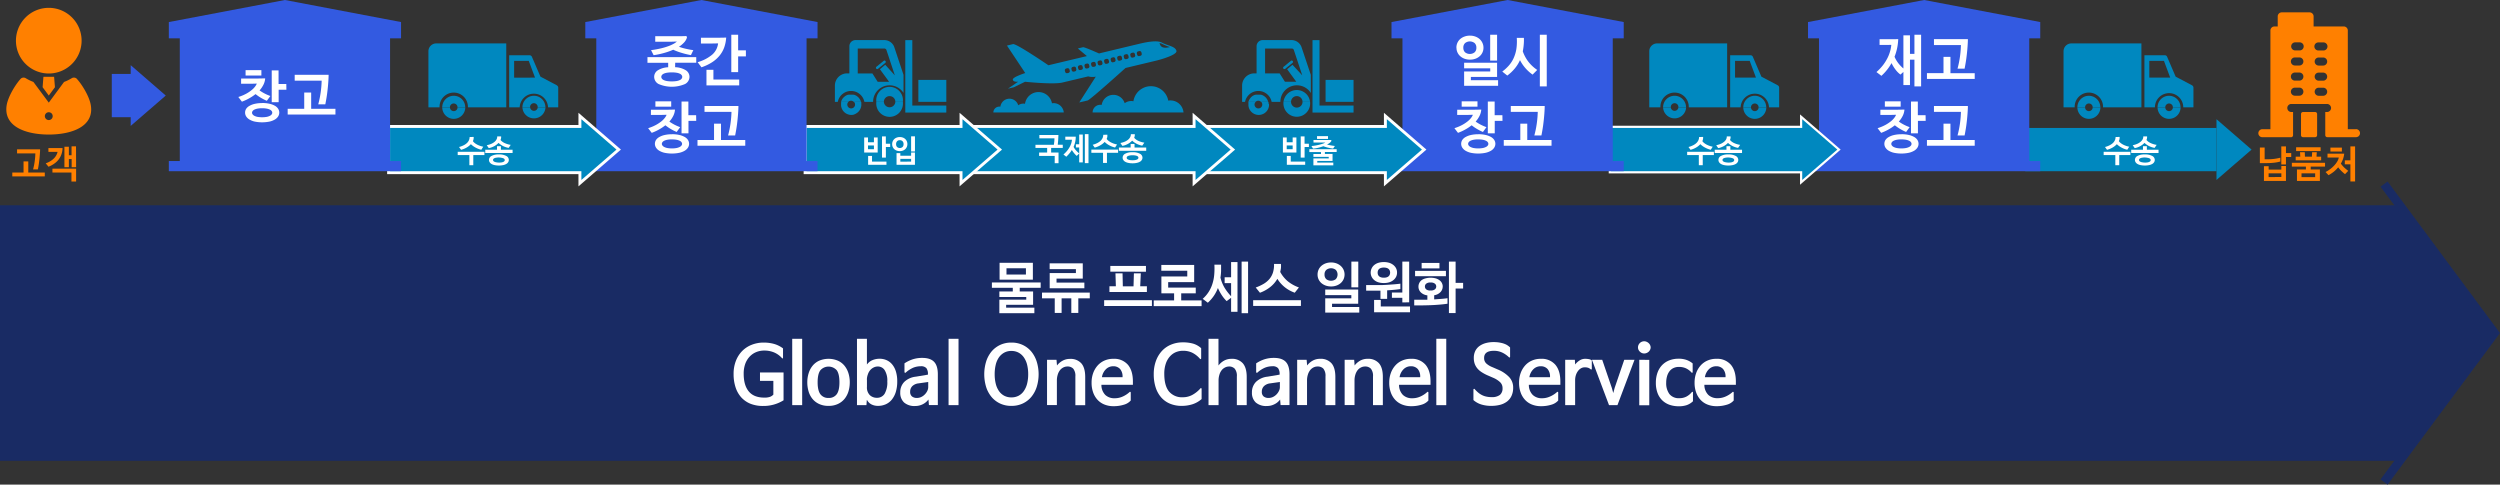 <svg xmlns="http://www.w3.org/2000/svg" width="1122.45" height="217.58" viewBox="0 0 1122.45 217.58"><rect x="0" y="0" width="1122.45" height="217.58" fill="#333333" stroke="none"/><defs><style>.cls-1{fill:#192b64;}.cls-2,.cls-6,.cls-8{fill:none;stroke-miterlimit:10;}.cls-2{stroke:#192b64;stroke-width:3.94px;}.cls-3{fill:#ff8000;}.cls-4,.cls-7{fill:#0088bf;}.cls-5{fill:#335ae1;}.cls-6,.cls-8{stroke:#fff;}.cls-6{stroke-width:1.97px;}.cls-7{fill-rule:evenodd;}.cls-8{stroke-width:2.63px;}.cls-9{fill:#fff;}</style></defs><g id="レイヤー_2" data-name="レイヤー 2"><g id="レイヤー_1-2" data-name="レイヤー 1"><polygon class="cls-1" points="1075.89 206.9 0 206.9 0 92.16 1075.89 92.16 1120 149.53 1075.89 206.9"/><polyline class="cls-2" points="1070.39 216.41 1120 149.53 1070.39 82.65"/><path class="cls-3" d="M21.9,33A14.74,14.74,0,1,0,7.16,18.27,14.73,14.73,0,0,0,21.9,33"/><polygon class="cls-3" points="19.13 39.16 21.9 42.9 24.67 39.16 24.29 34.47 19.5 34.47 19.13 39.16"/><path class="cls-3" d="M40.77,47.2c-.66-3.94-4-9.39-6.39-11.93a1.86,1.86,0,0,0-2.17-.16,20,20,0,0,1-3.45,1.68L21.9,46.08,15,36.79a20.38,20.38,0,0,1-3.45-1.68,1.86,1.86,0,0,0-2.16.16C7,37.81,3.68,43.26,3,47.2,1.41,56.91,11.77,60.41,21.9,60.41s20.49-3.5,18.87-13.21M21.9,53.91a1.76,1.76,0,1,1,1.76-1.76,1.76,1.76,0,0,1-1.76,1.76"/><path class="cls-4" d="M984.18,38.29l-7.36-3.88L973,25.51a1.16,1.16,0,0,0-1.07-.71h-9.13V48.18h4.72a6.36,6.36,0,1,1,12.72,0h4.57V39.32a1.17,1.17,0,0,0-.62-1M965,34.85V27.32h6.57l2.81,7.53Z"/><path class="cls-4" d="M926.49,23V48.19h5a6.37,6.37,0,1,1,12.73,0h17.23V19.49H930A3.51,3.51,0,0,0,926.49,23"/><path class="cls-4" d="M975.58,48.19a1.71,1.71,0,0,1-3.42,0H968.7a5.17,5.17,0,1,0,10.34,0Z"/><path class="cls-4" d="M973.87,43a5.16,5.16,0,0,0-5.17,5.17h3.46a1.71,1.71,0,0,1,3.42,0H979A5.17,5.17,0,0,0,973.87,43"/><path class="cls-4" d="M939.58,48.19a1.71,1.71,0,0,1-3.42,0H932.7a5.17,5.17,0,1,0,10.34,0Z"/><path class="cls-4" d="M937.87,43a5.16,5.16,0,0,0-5.17,5.17h3.46a1.71,1.71,0,0,1,3.42,0H943A5.17,5.17,0,0,0,937.87,43"/><polygon class="cls-4" points="1010.91 67.16 995.16 53.52 995.16 80.8 1010.91 67.16"/><rect class="cls-4" x="909.27" y="57.45" width="85.89" height="19.42"/><polygon class="cls-5" points="916.03 17.21 811.76 17.21 811.76 9.9 863.9 0 916.03 9.9 916.03 17.21"/><rect class="cls-5" x="811.76" y="72.3" width="104.27" height="4.57"/><rect class="cls-5" x="816.69" y="15.1" width="94.41" height="59.48"/><path class="cls-4" d="M798.17,38.29l-7.35-3.88L787,25.51a1.16,1.16,0,0,0-1.07-.71h-9.13V48.18h4.71a6.37,6.37,0,0,1,12.73,0h4.57V39.32a1.16,1.16,0,0,0-.63-1M779,34.85V27.32h6.58l2.81,7.53Z"/><path class="cls-4" d="M740.49,23V48.19h5a6.37,6.37,0,1,1,12.73,0h17.23V19.49H744A3.51,3.51,0,0,0,740.49,23"/><path class="cls-4" d="M789.58,48.19a1.71,1.71,0,0,1-3.42,0H782.7a5.17,5.17,0,1,0,10.34,0Z"/><path class="cls-4" d="M787.87,43a5.16,5.16,0,0,0-5.17,5.17h3.46a1.71,1.71,0,0,1,3.42,0H793A5.17,5.17,0,0,0,787.87,43"/><path class="cls-4" d="M753.57,48.19a1.71,1.71,0,0,1-3.41,0h-3.47a5.18,5.18,0,0,0,10.35,0Z"/><path class="cls-4" d="M751.86,43a5.17,5.17,0,0,0-5.17,5.17h3.47a1.71,1.71,0,1,1,3.41,0H757A5.17,5.17,0,0,0,751.86,43"/><polygon class="cls-6" points="824.91 67.16 809.16 53.52 809.16 57.45 723.27 57.45 723.27 76.86 809.16 76.86 809.16 80.8 824.91 67.16"/><polygon class="cls-4" points="824.91 67.16 809.16 53.52 809.16 57.45 723.27 57.45 723.27 76.86 809.16 76.86 809.16 80.8 824.91 67.16"/><polygon class="cls-5" points="729.02 17.21 624.76 17.21 624.76 9.9 676.89 0 729.02 9.9 729.02 17.21"/><rect class="cls-5" x="624.76" y="72.3" width="104.26" height="4.57"/><rect class="cls-5" x="629.68" y="15.1" width="94.41" height="59.48"/><path class="cls-4" d="M521.78,19.18c-2.37-1.35-7.73-.12-10.55.55S493.44,24,493.44,24s-6.57-2.94-7.18-2.8l-2.33.56L488,25.18,470.71,29.3s-14.42-9.84-15.87-9.5l-2.74.66,8.22,12.34s-5.86,1.82-5.58,3,2.42.87,2.42.87l-4.61,3.14,2.58-.61,5.1-2.49s12.66,1.33,16.76.35l11.6-2.76a7.6,7.6,0,0,0,3.4.12L484.56,46l3.78-.9c1.13-.27,17-14.58,17-14.58L519,27.25c2.73-.65,9.6-2.71,9.2-4.4-.5-2.1-4-2.32-6.4-3.67M480.3,31.74a.82.82,0,0,1-.6,1l-.46.11a.81.81,0,0,1-1-.6l-.12-.5a.81.81,0,0,1,.6-1l.45-.1a.81.81,0,0,1,1,.59Zm2.93-.7a.81.81,0,0,1-.6,1l-.45.11a.81.81,0,0,1-1-.6l-.12-.5a.81.81,0,0,1,.6-1l.45-.11a.81.81,0,0,1,1,.6Zm2.94-.7a.82.82,0,0,1-.6,1l-.46.11a.82.82,0,0,1-1-.6l-.12-.5a.82.82,0,0,1,.6-1l.46-.1a.8.8,0,0,1,1,.6Zm2.94-.7a.81.81,0,0,1-.6,1l-.46.11a.81.81,0,0,1-1-.6l-.12-.5a.8.8,0,0,1,.6-1l.45-.11a.81.81,0,0,1,1,.6Zm2.93-.7a.81.81,0,0,1-.59,1L491,30a.81.81,0,0,1-1-.6l-.12-.5a.81.81,0,0,1,.59-1l.46-.1a.8.8,0,0,1,1,.6Zm2.94-.7a.81.81,0,0,1-.6,1l-.46.11a.81.81,0,0,1-1-.6l-.12-.5a.81.81,0,0,1,.6-1l.46-.11a.8.8,0,0,1,1,.6Zm2.94-.7a.81.81,0,0,1-.6,1l-.46.11a.8.8,0,0,1-1-.6l-.12-.5a.81.81,0,0,1,.6-1l.45-.11a.8.8,0,0,1,1,.6Zm2.93-.7a.8.8,0,0,1-.6,1l-.45.11a.79.79,0,0,1-1-.6l-.12-.5a.81.81,0,0,1,.59-1l.46-.11a.81.81,0,0,1,1,.6Zm2.94-.7a.81.81,0,0,1-.6,1l-.46.11a.81.81,0,0,1-1-.6l-.12-.5a.81.81,0,0,1,.6-1l.46-.11a.8.8,0,0,1,1,.6Zm2.93-.7a.79.79,0,0,1-.59,1l-.46.11a.8.8,0,0,1-1-.59l-.12-.51a.81.81,0,0,1,.6-1l.46-.11a.82.82,0,0,1,1,.6Zm2.94-.7a.79.79,0,0,1-.59,1l-.46.11a.79.79,0,0,1-1-.59l-.12-.51a.81.81,0,0,1,.59-1l.46-.11a.81.81,0,0,1,1,.6Zm2.94-.69a.79.79,0,0,1-.6,1l-.45.11a.79.79,0,0,1-1-.6l-.12-.5a.8.8,0,0,1,.59-1l.46-.11a.81.81,0,0,1,1,.6Zm8-4.72a4.35,4.35,0,0,1,1.36.45,21.21,21.21,0,0,0,3.34,1.35c-3,.72-4.23.13-4.7-1.8"/><path class="cls-7" d="M473.08,46.31a3.94,3.94,0,0,0-.77.07,6.13,6.13,0,0,0-12.1.21,4.53,4.53,0,0,0-.74-.07,3.94,3.94,0,0,0-2.31.75,4.1,4.1,0,0,0-8,.6,2.73,2.73,0,0,0-.5,0A2.66,2.66,0,0,0,446,50.48h31.61a4.57,4.57,0,0,0-4.54-4.17"/><path class="cls-7" d="M525.53,45.09a5.28,5.28,0,0,0-1,.09,7.93,7.93,0,0,0-15.64.28,4.91,4.91,0,0,0-3.93.88,5.31,5.31,0,0,0-10.33.77,3.31,3.31,0,0,0-.64-.06,3.44,3.44,0,0,0-3.43,3.43h40.81a5.87,5.87,0,0,0-5.85-5.39"/><polygon class="cls-8" points="638.42 67.16 622.67 53.52 622.67 57.45 536.78 57.45 536.78 76.86 622.67 76.86 622.67 80.8 638.42 67.16"/><polygon class="cls-4" points="638.42 67.16 622.67 53.52 622.67 57.45 536.78 57.45 536.78 76.86 622.67 76.86 622.67 80.8 638.42 67.16"/><polygon class="cls-8" points="552.53 67.16 536.78 53.52 536.78 57.45 432.14 57.45 432.14 76.86 536.78 76.86 536.78 80.8 552.53 67.16"/><polygon class="cls-4" points="552.53 67.16 536.78 53.52 536.78 57.45 432.14 57.45 432.14 76.86 536.78 76.86 536.78 80.8 552.53 67.16"/><polygon class="cls-8" points="447.88 67.16 432.14 53.52 432.14 57.45 362.13 57.45 362.13 76.86 432.14 76.86 432.14 80.8 447.88 67.16"/><polygon class="cls-4" points="447.88 67.16 432.14 53.52 432.14 57.45 362.13 57.45 362.13 76.86 432.14 76.86 432.14 80.8 447.88 67.16"/><path class="cls-4" d="M250,38.29l-7.35-3.88-3.83-8.9a1.18,1.18,0,0,0-1.08-.71h-9.13V48.18h4.72a6.37,6.37,0,0,1,12.73,0h4.57V39.32a1.16,1.16,0,0,0-.63-1m-19.17-3.44V27.32h6.57l2.81,7.53Z"/><path class="cls-4" d="M192.35,23V48.19h5a6.37,6.37,0,1,1,12.73,0h17.22V19.49H195.87A3.52,3.52,0,0,0,192.35,23"/><path class="cls-4" d="M241.44,48.19a1.71,1.71,0,0,1-3.41,0h-3.47a5.18,5.18,0,0,0,10.35,0Z"/><path class="cls-4" d="M239.73,43a5.17,5.17,0,0,0-5.17,5.17H238a1.71,1.71,0,1,1,3.41,0h3.47A5.17,5.17,0,0,0,239.73,43"/><path class="cls-4" d="M205.44,48.19a1.71,1.71,0,0,1-3.42,0h-3.46a5.17,5.17,0,0,0,10.34,0Z"/><path class="cls-4" d="M203.73,43a5.16,5.16,0,0,0-5.17,5.17H202a1.71,1.71,0,0,1,3.42,0h3.46A5.16,5.16,0,0,0,203.73,43"/><polygon class="cls-5" points="367.06 17.21 262.79 17.21 262.79 9.9 314.92 0 367.06 9.9 367.06 17.21"/><rect class="cls-5" x="262.79" y="72.3" width="104.26" height="4.57"/><rect class="cls-5" x="267.72" y="15.1" width="94.41" height="59.48"/><polygon class="cls-8" points="276.78 67.16 261.03 53.52 261.03 57.45 175.13 57.45 175.13 76.86 261.03 76.86 261.03 80.8 276.78 67.16"/><polygon class="cls-4" points="276.78 67.16 261.03 53.52 261.03 57.45 175.13 57.45 175.13 76.86 261.03 76.86 261.03 80.8 276.78 67.16"/><polygon class="cls-5" points="74.42 42.9 58.68 29.26 58.68 33.19 50.19 33.19 50.19 52.61 58.68 52.61 58.68 56.54 74.42 42.9"/><polygon class="cls-5" points="180.06 17.21 75.8 17.21 75.8 9.9 127.93 0 180.06 9.9 180.06 17.21"/><rect class="cls-5" x="75.8" y="72.3" width="104.26" height="4.57"/><rect class="cls-5" x="80.72" y="15.1" width="94.41" height="59.48"/><path class="cls-3" d="M1057.69,58h-3.57V13.69a1.81,1.81,0,0,0-1.8-1.81h-13.56V7.36A1.81,1.81,0,0,0,1037,5.55h-12.54a1.81,1.81,0,0,0-1.81,1.81v4.52h-1.47a1.81,1.81,0,0,0-1.81,1.81V58h-3.56a1.84,1.84,0,0,0-1.86,1.72,1.81,1.81,0,0,0,1.81,1.89h12.88a.9.9,0,0,0,.9-.9V50.29h-.74a1.83,1.83,0,0,1-1.85-1.72,1.8,1.8,0,0,1,1.8-1.89h16a1.83,1.83,0,0,1,1.85,1.72,1.81,1.81,0,0,1-1.8,1.89h-.8v10.4a.9.9,0,0,0,.91.9h12.88a1.81,1.81,0,0,0,1.81-1.89,1.85,1.85,0,0,0-1.86-1.73m-25.37-15h-2a1.81,1.81,0,0,1,0-3.62h2a1.81,1.81,0,1,1,0,3.62m0-6.78h-2a1.81,1.81,0,0,1,0-3.62h2a1.81,1.81,0,1,1,0,3.62m0-6.78h-2a1.81,1.81,0,0,1,0-3.62h2a1.81,1.81,0,1,1,0,3.62m0-6.78h-2a1.81,1.81,0,0,1,0-3.61h2a1.81,1.81,0,1,1,0,3.61M1043.05,43h-2a1.81,1.81,0,1,1,0-3.62h2a1.81,1.81,0,0,1,0,3.62m0-6.78h-2a1.81,1.81,0,1,1,0-3.62h2a1.81,1.81,0,0,1,0,3.62m0-6.78h-2a1.81,1.81,0,1,1,0-3.62h2a1.81,1.81,0,0,1,0,3.62m0-6.78h-2a1.81,1.81,0,1,1,0-3.61h2a1.81,1.81,0,1,1,0,3.61m-9.94,38.08V51.2a.9.9,0,0,1,.9-.91h5.43a.9.9,0,0,1,.9.91v9.49a.9.9,0,0,1-.9.9H1034a.9.9,0,0,1-.9-.9"/><path class="cls-4" d="M397.57,27.4a.57.57,0,0,0-.81-.09L393.47,30a.58.58,0,0,0,.73.9l3.29-2.68a.57.57,0,0,0,.08-.81"/><path class="cls-4" d="M401.56,21.29A4.75,4.75,0,0,0,397,18H384.1a2.75,2.75,0,0,0-2.75,2.75V32.94h-1a5.5,5.5,0,0,0-5.5,5.5v7.29h1.3a6.09,6.09,0,0,1,11.94,0H392a7.41,7.41,0,0,1,13.66-4V33.61Zm-4.11,7.79-2.39,2,4.14,5.66h-5.13l-2.37-3.75h-6.59V21.78H397a1,1,0,0,1,1,.69l3.77,11.37Z"/><path class="cls-4" d="M399.39,43.15A2.58,2.58,0,0,1,402,45.73h3.37a6,6,0,1,0-11.91,0h3.37a2.59,2.59,0,0,1,2.58-2.58"/><path class="cls-4" d="M402,45.73a2.59,2.59,0,0,1-5.17,0h-3.37a6,6,0,1,0,11.91,0Z"/><path class="cls-4" d="M377.65,48.33a4.49,4.49,0,0,1-.18-.9,4.49,4.49,0,0,0,.18.9"/><path class="cls-4" d="M377.47,46.45l0-.22,0,.22"/><polyline class="cls-4" points="377.61 45.73 377.61 45.74 377.61 45.73"/><path class="cls-4" d="M377.53,46.08c0-.08,0-.16.05-.23s0,.15-.05.23"/><path class="cls-4" d="M386.71,47.43a3.9,3.9,0,0,1-.19.9,4.5,4.5,0,0,0,.19-.9"/><path class="cls-4" d="M386.52,48.33a4.56,4.56,0,0,1-.85,1.58,4.56,4.56,0,0,0,.85-1.58"/><path class="cls-4" d="M378.5,49.91a4.6,4.6,0,0,1-.85-1.57,4.6,4.6,0,0,0,.85,1.57"/><polyline class="cls-4" points="386.57 45.73 386.57 45.73 386.57 45.74 386.57 45.73"/><path class="cls-4" d="M384.3,51a4.89,4.89,0,0,1-1.28.47A4.89,4.89,0,0,0,384.3,51"/><path class="cls-4" d="M381.15,51.51a5,5,0,0,1-1.27-.47,5,5,0,0,0,1.27.47"/><path class="cls-4" d="M377.44,47c0-.12,0-.24,0-.36,0,.12,0,.24,0,.36"/><path class="cls-4" d="M386.67,46.23l0,.22,0-.22"/><path class="cls-4" d="M386.72,46.59c0,.12,0,.24,0,.36,0-.12,0-.24,0-.36"/><path class="cls-4" d="M378.5,49.91a4.69,4.69,0,0,0,.63.63,4.69,4.69,0,0,1-.63-.63"/><path class="cls-4" d="M385,50.54a4.69,4.69,0,0,0,.63-.63,4.69,4.69,0,0,1-.63.63"/><path class="cls-4" d="M386.59,45.85a1.55,1.55,0,0,1,.05.23,1.55,1.55,0,0,0-.05-.23"/><path class="cls-4" d="M382.09,45.22a1.71,1.71,0,0,1,1.23.51h3.25l-.12-.35v0a4.7,4.7,0,0,0-.94-1.54l-.05-.06-.21-.2-.09-.08-.2-.17-.12-.09-.2-.15-.17-.1-.3-.16-.23-.12-.17-.06-.23-.09-.17,0-.25-.06-.16,0-.29,0-.14,0-.44,0h0l-.44,0-.14,0-.29,0-.16,0-.26.06-.16,0-.24.09-.16.06-.24.12a2.69,2.69,0,0,0-.29.16,1,1,0,0,0-.17.1l-.2.15-.12.09-.21.17-.09.08-.2.2-.06.06a4.84,4.84,0,0,0-.93,1.54v0a3.58,3.58,0,0,0-.11.35h3.24a1.75,1.75,0,0,1,1.24-.51"/><path class="cls-4" d="M386.57,45.74s0,.07,0,.1,0-.07,0-.1"/><path class="cls-4" d="M377.58,45.85l0-.11,0,.11"/><path class="cls-4" d="M386.64,46.08a.8.8,0,0,1,0,.15.4.4,0,0,0,0-.15"/><path class="cls-4" d="M377.46,46.59c0-.05,0-.09,0-.14s0,.09,0,.14"/><path class="cls-4" d="M386.7,46.45s0,.09,0,.14,0-.09,0-.14"/><path class="cls-4" d="M377.5,46.23l0-.15,0,.15"/><path class="cls-4" d="M386.72,46.59c0-.05,0-.09,0-.14a1.92,1.92,0,0,0,0-.22l0-.15a1.55,1.55,0,0,0-.05-.23s0-.08,0-.11h-3.25a1.74,1.74,0,1,1-3,1.22,1.75,1.75,0,0,1,.5-1.22h-3.24l0,.11c0,.07,0,.15-.05.23l0,.15,0,.22s0,.09,0,.14,0,.24,0,.36a3.87,3.87,0,0,0,0,.48,4.73,4.73,0,0,0,.18.91,4.6,4.6,0,0,0,.85,1.57,4.69,4.69,0,0,0,.63.63,4.58,4.58,0,0,0,.74.5,5.17,5.17,0,0,0,1.28.47,4.83,4.83,0,0,0,.94.09,4.73,4.73,0,0,0,.93-.09A4.89,4.89,0,0,0,384.3,51a4.18,4.18,0,0,0,.74-.5,4.69,4.69,0,0,0,.63-.63,4.6,4.6,0,0,0,.85-1.57,4.75,4.75,0,0,0,.19-.91,3.85,3.85,0,0,0,0-.48c0-.12,0-.24,0-.36"/><polygon class="cls-4" points="409.61 47.39 409.61 18.02 406.46 18.02 406.46 50.54 407.31 50.54 409.61 50.54 424.87 50.54 424.87 47.39 409.61 47.39"/><rect class="cls-4" x="412.33" y="35.87" width="12.55" height="9.86"/><path class="cls-4" d="M580.41,27.4a.59.59,0,0,0-.82-.09L576.31,30a.57.57,0,0,0-.09.81.59.59,0,0,0,.82.09l3.28-2.68a.57.57,0,0,0,.09-.81"/><path class="cls-4" d="M584.4,21.29A4.76,4.76,0,0,0,579.87,18H566.93a2.75,2.75,0,0,0-2.75,2.75V32.94h-1a5.5,5.5,0,0,0-5.5,5.5v7.29H559a6.09,6.09,0,0,1,11.94,0h3.93a7.41,7.41,0,0,1,13.66-4V33.61Zm-4.11,7.79-2.39,2L582,36.69H576.9l-2.37-3.75H568V21.78h11.92a1,1,0,0,1,1,.69l3.77,11.37Z"/><path class="cls-4" d="M582.23,43.15a2.57,2.57,0,0,1,2.58,2.58h3.38a6,6,0,0,0-11.92,0h3.38a2.58,2.58,0,0,1,2.58-2.58"/><path class="cls-4" d="M584.81,45.73a2.58,2.58,0,1,1-5.16,0h-3.38a6,6,0,1,0,11.92,0Z"/><path class="cls-4" d="M560.49,48.33a4.5,4.5,0,0,1-.19-.9,4.5,4.5,0,0,0,.19.9"/><path class="cls-4" d="M560.31,46.45l0-.22,0,.22"/><polygon class="cls-4" points="560.45 45.73 560.44 45.74 560.45 45.73 560.45 45.73"/><path class="cls-4" d="M560.37,46.08a1.55,1.55,0,0,1,0-.23,1.55,1.55,0,0,0,0,.23"/><path class="cls-4" d="M569.54,47.43a4.49,4.49,0,0,1-.18.9,4.49,4.49,0,0,0,.18-.9"/><path class="cls-4" d="M569.36,48.33a4.56,4.56,0,0,1-.85,1.58,4.56,4.56,0,0,0,.85-1.58"/><path class="cls-4" d="M561.34,49.91a4.8,4.8,0,0,1-.86-1.57,4.8,4.8,0,0,0,.86,1.57"/><polyline class="cls-4" points="569.4 45.73 569.4 45.73 569.4 45.74 569.4 45.73"/><path class="cls-4" d="M567.14,51a5.17,5.17,0,0,1-1.28.47,5.17,5.17,0,0,0,1.28-.47"/><path class="cls-4" d="M564,51.51a4.89,4.89,0,0,1-1.28-.47,4.89,4.89,0,0,0,1.28.47"/><path class="cls-4" d="M560.28,47c0-.12,0-.24,0-.36,0,.12,0,.24,0,.36"/><path class="cls-4" d="M569.51,46.23l0,.22,0-.22"/><path class="cls-4" d="M569.55,46.59c0,.12,0,.24,0,.36,0-.12,0-.24,0-.36"/><path class="cls-4" d="M561.34,49.91a4.17,4.17,0,0,0,.63.63,4.69,4.69,0,0,1-.63-.63"/><path class="cls-4" d="M567.88,50.54a4.69,4.69,0,0,0,.63-.63,4.69,4.69,0,0,1-.63.63"/><path class="cls-4" d="M569.43,45.85c0,.07,0,.15.05.23,0-.08,0-.16-.05-.23"/><path class="cls-4" d="M564.92,45.22a1.71,1.71,0,0,1,1.23.51h3.25a3.58,3.58,0,0,0-.11-.35v0a4.84,4.84,0,0,0-.93-1.54l-.06-.06-.2-.2-.1-.08-.2-.17-.12-.09-.2-.15-.17-.1-.29-.16-.24-.12-.16-.06-.24-.09-.16,0-.26-.06-.16,0-.29,0-.14,0-.44,0h0l-.44,0-.14,0-.29,0-.16,0-.25.06-.17,0-.24.09-.16.06-.23.12-.3.16-.17.1-.2.15-.12.09-.2.17-.1.08c-.07.07-.13.14-.2.2l0,.06a4.7,4.7,0,0,0-.94,1.54v0a3.59,3.59,0,0,0-.12.35h3.25a1.71,1.71,0,0,1,1.23-.51"/><path class="cls-4" d="M569.4,45.74l0,.1,0-.1"/><path class="cls-4" d="M560.42,45.85s0-.08,0-.11,0,.07,0,.11"/><path class="cls-4" d="M569.48,46.08l0,.15,0-.15"/><path class="cls-4" d="M560.29,46.59c0-.05,0-.09,0-.14s0,.09,0,.14"/><path class="cls-4" d="M569.54,46.45s0,.09,0,.14,0-.09,0-.14"/><path class="cls-4" d="M560.34,46.23a.77.77,0,0,0,0-.15c0,.05,0,.1,0,.15"/><path class="cls-4" d="M569.55,46.59c0-.05,0-.09,0-.14l0-.22,0-.15c0-.08,0-.16-.05-.23l0-.11h-3.24a1.74,1.74,0,1,1-3,1.22,1.75,1.75,0,0,1,.5-1.22h-3.24a.35.35,0,0,0,0,.11,1.55,1.55,0,0,0,0,.23l0,.15,0,.22s0,.09,0,.14,0,.24,0,.36,0,.32,0,.48a4.75,4.75,0,0,0,.19.91,4.6,4.6,0,0,0,.85,1.57,4.69,4.69,0,0,0,.63.63,4.58,4.58,0,0,0,.74.5,4.89,4.89,0,0,0,1.28.47,4.73,4.73,0,0,0,.93.09,4.83,4.83,0,0,0,.94-.09,5.17,5.17,0,0,0,1.28-.47,4.58,4.58,0,0,0,.74-.5,4.69,4.69,0,0,0,.63-.63,4.6,4.6,0,0,0,.85-1.57,5.66,5.66,0,0,0,.19-.91c0-.16,0-.32,0-.48s0-.24,0-.36"/><polygon class="cls-4" points="592.44 47.39 592.44 18.02 589.29 18.02 589.29 50.54 590.14 50.54 592.44 50.54 607.71 50.54 607.71 47.39 592.44 47.39"/><rect class="cls-4" x="595.16" y="35.87" width="12.55" height="9.86"/></g><g id="レイヤー_2-2" data-name="レイヤー 2"><path class="cls-9" d="M454.72,130.86v-1.65h-9.38v-2.4h21.9v2.4h-9.4v1.65h6v6h-12.1v1.28h12.67v2.47H448.69v-6.05h12.08v-1.22H448.69v-2.48Zm-5.93-5.3V118h14.95v7.57Zm11.83-5.1h-8.73v2.8h8.73Z"/><path class="cls-9" d="M476.64,133.94v6.55h-3.08v-6.55h-5.72v-2.58h21.45v2.58h-5.15v6.55H481v-6.55Zm-5.35-4.5v-6.83h11.77v-1.77H471.27v-2.6h14.87v6.85H474.36v1.8h12.5v2.55Z"/><path class="cls-9" d="M517.19,134.79v2.6H495.74v-2.6Zm-19.08-3.68v-2.57H501l-.18-5.83H504l.13,5.85h4.8l.17-5.85h3.1l-.27,5.83h3v2.57Zm.4-9.15v-2.57h16V122Z"/><path class="cls-9" d="M521.44,131.71v-7.57h11.62v-2.58H521.41v-2.62h14.75v7.73H524.49v2.47h12.38v2.57h-6.53v3.15h9.15v2.58H518v-2.58h9.15v-3.15Z"/><path class="cls-9" d="M542.29,135.92l-2.3-1.75a14.81,14.81,0,0,0,4.32-6.61,18.46,18.46,0,0,0,.84-4.07,32.22,32.22,0,0,0,.09-4.65h3c0,1,0,2.06,0,3a27.56,27.56,0,0,1-.28,2.81,16.83,16.83,0,0,0,1.9,4.64,22.65,22.65,0,0,0,2.88,3.71v-5.87h-2.9v-2.63h2.9v-6.85h2.87V140h-2.87v-6.3l-2,1.5a16.37,16.37,0,0,1-2.18-2.66,20,20,0,0,1-1.74-3.24,17,17,0,0,1-1.79,3.47A17.73,17.73,0,0,1,542.29,135.92Zm18.07,4.69h-2.9V117.44h2.9Z"/><path class="cls-9" d="M584.09,134.79v2.57H562.64v-2.57Zm-9.3-12.7a14.3,14.3,0,0,0,3.4,4.2,16.93,16.93,0,0,0,5,2.77l-1.87,2.36a14.94,14.94,0,0,1-7.81-6.23,13,13,0,0,1-3.33,3.79,16.39,16.39,0,0,1-4.49,2.46l-1.9-2.35a20.63,20.63,0,0,0,3.56-1.65,10.06,10.06,0,0,0,2.61-2.19,8.55,8.55,0,0,0,1.58-2.91,11.59,11.59,0,0,0,.47-3.83h3.11a12.41,12.41,0,0,1,0,1.84A14.35,14.35,0,0,1,574.79,122.09Z"/><path class="cls-9" d="M591.56,123.26a5.37,5.37,0,0,1,.44-2.15,5,5,0,0,1,1.25-1.72,6.16,6.16,0,0,1,1.93-1.14,7.13,7.13,0,0,1,2.46-.41,7,7,0,0,1,2.41.41,6,6,0,0,1,1.91,1.14,5.27,5.27,0,0,1,1.27,1.72,5.26,5.26,0,0,1,0,4.28,5.2,5.2,0,0,1-1.25,1.69,5.91,5.91,0,0,1-1.91,1.12,6.87,6.87,0,0,1-2.44.41,7,7,0,0,1-2.45-.41,6,6,0,0,1-1.93-1.12,5.2,5.2,0,0,1-1.25-1.69A5,5,0,0,1,591.56,123.26Zm3.13,0a2.74,2.74,0,0,0,.77,2.07,3.52,3.52,0,0,0,4.29,0,3.12,3.12,0,0,0,0-4.15,3.45,3.45,0,0,0-4.27,0A2.68,2.68,0,0,0,594.69,123.26Zm15.6,17.1H595v-6.42h11.72v-1.43H595V130h14.8v6.38H598.06v1.45h12.23Zm-3.55-22.92h3.1V129h-3.1Z"/><path class="cls-9" d="M613.37,128H617l2.78,0c1,0,2-.07,3-.13s2-.13,3.07-.21,2-.18,2.89-.3v2.42c-.89.14-1.85.25-2.86.34s-2,.17-3.08.24v3.82h-3v-3.69l-1.42,0h-5Zm13.87-5.6a4.19,4.19,0,0,1-.42,1.88,4.47,4.47,0,0,1-1.2,1.47,5.62,5.62,0,0,1-1.87,1,8.35,8.35,0,0,1-2.43.33,8.44,8.44,0,0,1-2.45-.33,5.43,5.43,0,0,1-1.87-1,4.34,4.34,0,0,1-1.17-5.22A4.27,4.27,0,0,1,617,119a5.59,5.59,0,0,1,1.87-1,8.43,8.43,0,0,1,2.45-.34,8.34,8.34,0,0,1,2.43.34,5.79,5.79,0,0,1,1.87,1,4.61,4.61,0,0,1,1.2,1.48A4.17,4.17,0,0,1,627.24,122.36Zm5.83,17.81H616.94v-5.56h3v2.95h13.13Zm-8.93-17.81a2.65,2.65,0,0,0-.14-.81,2,2,0,0,0-.45-.74,2.24,2.24,0,0,0-.86-.52,4.13,4.13,0,0,0-1.37-.2,4.09,4.09,0,0,0-1.37.2,2.28,2.28,0,0,0-.85.52,1.94,1.94,0,0,0-.44.74,2.83,2.83,0,0,0,0,1.63,1.94,1.94,0,0,0,.44.74,2.28,2.28,0,0,0,.85.52,4.09,4.09,0,0,0,1.37.2,4.13,4.13,0,0,0,1.37-.2,2.24,2.24,0,0,0,.86-.52,2,2,0,0,0,.45-.74A2.67,2.67,0,0,0,624.14,122.36Zm5.48,13.38v-2.07h-4.68v-2.36h4.68V117.44h3.07v18.3Z"/><path class="cls-9" d="M647.74,128.67a3.59,3.59,0,0,1-1,2.48,4.85,4.85,0,0,1-2.82,1.41v1.86l3.07-.22c1-.07,2-.18,2.91-.31v2.47c-.88.14-1.82.25-2.8.34s-2,.17-3,.23-2,.1-3,.13-2,.05-2.89.05h-3.25v-2.55h4.51c.44,0,.91,0,1.39,0v-1.95a5,5,0,0,1-3-1.4,3.58,3.58,0,0,1-1-2.52,3.62,3.62,0,0,1,.35-1.58,3.7,3.7,0,0,1,1-1.28A5.22,5.22,0,0,1,640,125a8.87,8.87,0,0,1,4.65,0,5.49,5.49,0,0,1,1.71.86,3.52,3.52,0,0,1,1.4,2.86ZM635.34,124v-2.4h13.85V124Zm2.95-3.5v-2.45h8v2.45Zm6.55,8.13a1.6,1.6,0,0,0-.58-1.25,2.8,2.8,0,0,0-1.94-.53,2.83,2.83,0,0,0-2,.53,1.64,1.64,0,0,0-.56,1.25,1.68,1.68,0,0,0,.56,1.27,2.89,2.89,0,0,0,2,.52,2.85,2.85,0,0,0,1.94-.52A1.64,1.64,0,0,0,644.84,128.67Zm12.07.92h-3.37v11h-3V117.44h3V127h3.37Z"/><path class="cls-9" d="M351.09,160.78a10,10,0,0,0-3.62-2.58,11.35,11.35,0,0,0-4.3-.81,9.55,9.55,0,0,0-3.66.7,8.34,8.34,0,0,0-2.91,2,9.44,9.44,0,0,0-2,3.28,13,13,0,0,0-.7,4.46q0,5.15,2.29,7.92t7,2.77a7.31,7.31,0,0,0,2.52-.34,4.16,4.16,0,0,0,1.51-1V171h-6v-3.77h10.58v12.49a16.91,16.91,0,0,1-9.11,2.55,15.11,15.11,0,0,1-5.76-1,11.38,11.38,0,0,1-4.16-2.9,12.54,12.54,0,0,1-2.53-4.52,18.72,18.72,0,0,1-.87-5.88,15.9,15.9,0,0,1,1-5.87,13.11,13.11,0,0,1,2.82-4.47,12.33,12.33,0,0,1,4.29-2.82,14.41,14.41,0,0,1,5.4-1,17.35,17.35,0,0,1,4.68.61,12.22,12.22,0,0,1,4,2v4.18a.35.35,0,0,1-.18.32A.22.22,0,0,1,351.09,160.78Z"/><path class="cls-9" d="M360.16,152.1v29.81h-4.47V152.1Z"/><path class="cls-9" d="M372,182.23a9.68,9.68,0,0,1-4.25-.86,8.47,8.47,0,0,1-3-2.32,9.62,9.62,0,0,1-1.73-3.37,14.32,14.32,0,0,1-.56-4,13.63,13.63,0,0,1,.62-4.16,9.71,9.71,0,0,1,1.8-3.36,8.14,8.14,0,0,1,3-2.25,10.88,10.88,0,0,1,8.24,0,8.14,8.14,0,0,1,3,2.25,10.05,10.05,0,0,1,1.8,3.36,13.63,13.63,0,0,1,.61,4.16,14,14,0,0,1-.57,4,10,10,0,0,1-1.75,3.37,8.49,8.49,0,0,1-3,2.32A9.56,9.56,0,0,1,372,182.23Zm0-3.56a4.27,4.27,0,0,0,3.67-1.67c.82-1.12,1.22-2.9,1.22-5.35s-.4-4.3-1.2-5.4a4.91,4.91,0,0,0-7.36,0q-1.23,1.65-1.23,5.4c0,2.45.42,4.23,1.24,5.35A4.29,4.29,0,0,0,372,178.67Z"/><path class="cls-9" d="M395,161.07a7.57,7.57,0,0,1,3,.61,6.88,6.88,0,0,1,2.5,1.85,9.12,9.12,0,0,1,1.71,3.17,14.55,14.55,0,0,1,.63,4.52,15.78,15.78,0,0,1-.66,4.82,10.3,10.3,0,0,1-1.82,3.44,7.39,7.39,0,0,1-2.75,2.07,8.62,8.62,0,0,1-3.44.68,6.37,6.37,0,0,1-2.9-.66,4.67,4.67,0,0,1-2-2h-.08l-.18,2.34h-4.24V152.1h4.46v11.56h0a6,6,0,0,1,2.57-2A8.37,8.37,0,0,1,395,161.07Zm-5.76,9.39v3.24a4.85,4.85,0,0,0,1.28,3.69,4.47,4.47,0,0,0,3.22,1.21,3.9,3.9,0,0,0,3.44-1.82,10.15,10.15,0,0,0,1.2-5.53,8.78,8.78,0,0,0-1.15-5,3.57,3.57,0,0,0-3.09-1.7,4.19,4.19,0,0,0-1.91.45,5,5,0,0,0-1.57,1.23,5.64,5.64,0,0,0-1,1.85A7.09,7.09,0,0,0,389.21,170.46Z"/><path class="cls-9" d="M406.6,167.33a.3.3,0,0,1-.34,0,.32.32,0,0,1-.17-.3v-3.89a15.37,15.37,0,0,1,3.66-1.8,13.6,13.6,0,0,1,4.34-.65c2.42,0,4.19.6,5.31,1.78s1.67,3.06,1.67,5.6v13.79h-4l-.22-2.49h0a7,7,0,0,1-2.52,2.11,7.43,7.43,0,0,1-3.42.81,7.11,7.11,0,0,1-5-1.58,5.84,5.84,0,0,1-1.71-4.5,6.54,6.54,0,0,1,1.8-4.74,8.79,8.79,0,0,1,5.19-2.35l5.43-.91v-.17a4.31,4.31,0,0,0-.7-2.76,3.23,3.23,0,0,0-2.57-.84,9,9,0,0,0-3.28.63A12.63,12.63,0,0,0,406.6,167.33Zm10.15,6.44v-2.26l-4.32.61a4.81,4.81,0,0,0-2.79,1.22,3.43,3.43,0,0,0-1,2.56,2.6,2.6,0,0,0,.81,2.09,3.41,3.41,0,0,0,2.25.68,4.5,4.5,0,0,0,1.87-.41,5.43,5.43,0,0,0,1.6-1.12,6,6,0,0,0,1.14-1.57A3.91,3.91,0,0,0,416.75,173.77Z"/><path class="cls-9" d="M430.36,152.1v29.81h-4.47V152.1Z"/><path class="cls-9" d="M454.08,182.23a11.56,11.56,0,0,1-5.15-1.1,11.17,11.17,0,0,1-3.83-3,13.26,13.26,0,0,1-2.38-4.5,19.69,19.69,0,0,1,0-11.18,13.41,13.41,0,0,1,2.38-4.53,11.31,11.31,0,0,1,3.83-3,11.56,11.56,0,0,1,5.15-1.11,11.71,11.71,0,0,1,5.19,1.11,11.31,11.31,0,0,1,3.83,3,13.61,13.61,0,0,1,2.39,4.53,19.24,19.24,0,0,1,0,11.18,13.46,13.46,0,0,1-2.39,4.5,11.17,11.17,0,0,1-3.83,3A11.71,11.71,0,0,1,454.08,182.23Zm0-3.81a6.76,6.76,0,0,0,3.28-.76,6.66,6.66,0,0,0,2.35-2.14,10.17,10.17,0,0,0,1.45-3.3,17.21,17.21,0,0,0,.48-4.21,17.55,17.55,0,0,0-.48-4.23,10,10,0,0,0-1.45-3.29,6.86,6.86,0,0,0-2.35-2.14,6.66,6.66,0,0,0-3.28-.78,6.58,6.58,0,0,0-3.24.78,7,7,0,0,0-2.36,2.14,9.78,9.78,0,0,0-1.42,3.29,18.08,18.08,0,0,0-.47,4.23,17.73,17.73,0,0,0,.47,4.21,9.93,9.93,0,0,0,1.42,3.3,6.78,6.78,0,0,0,2.36,2.14A6.68,6.68,0,0,0,454.08,178.42Z"/><path class="cls-9" d="M474.57,164.09h0A8,8,0,0,1,477,162a6.68,6.68,0,0,1,3.37-.86,6.42,6.42,0,0,1,5.13,2q1.74,2,1.74,6.15v12.64h-4.42V169.06a5.12,5.12,0,0,0-.94-3.51,3.44,3.44,0,0,0-2.63-1,4,4,0,0,0-1.83.43,4.6,4.6,0,0,0-1.52,1.24,6.17,6.17,0,0,0-1,2,8.65,8.65,0,0,0-.38,2.65v11H470.1V161.53h4.25Z"/><path class="cls-9" d="M507.18,176a.25.25,0,0,1,.32-.05.31.31,0,0,1,.18.3v3.57a6.36,6.36,0,0,1-3.13,1.9,15.24,15.24,0,0,1-4.61.65,10.66,10.66,0,0,1-4-.72,8.49,8.49,0,0,1-3.12-2.09,9.57,9.57,0,0,1-2-3.31,12.7,12.7,0,0,1-.72-4.43,12.45,12.45,0,0,1,.72-4.33,10.36,10.36,0,0,1,2-3.39,9,9,0,0,1,3.06-2.21,9.61,9.61,0,0,1,3.95-.79,8.1,8.1,0,0,1,6.57,2.66q2.25,2.67,2.25,7.56v1.44H494.51v.11a6.38,6.38,0,0,0,1.76,4.46,5.87,5.87,0,0,0,4.18,1.48,8.7,8.7,0,0,0,3.65-.78A11.36,11.36,0,0,0,507.18,176Zm-12.42-6.66H504v-.11a5.11,5.11,0,0,0-1.11-3.56,4,4,0,0,0-3.1-1.23,4.55,4.55,0,0,0-3.22,1.3,6.3,6.3,0,0,0-1.82,3.56Z"/><path class="cls-9" d="M539,174.35a.22.22,0,0,1,.32-.07.35.35,0,0,1,.18.32v4.57a11.63,11.63,0,0,1-4.12,2.34,15.78,15.78,0,0,1-4.84.72,13.28,13.28,0,0,1-5.27-1,10.72,10.72,0,0,1-3.95-2.84,12.54,12.54,0,0,1-2.46-4.48,19,19,0,0,1-.85-5.91,17,17,0,0,1,1-6,13.22,13.22,0,0,1,2.72-4.48,11.55,11.55,0,0,1,4.1-2.81,13.45,13.45,0,0,1,5.15-1,16.92,16.92,0,0,1,4.65.56,9.31,9.31,0,0,1,3.67,2.06v4.54a.37.37,0,0,1-.18.33.24.24,0,0,1-.33-.08,11.25,11.25,0,0,0-3.56-2.79,9.49,9.49,0,0,0-4-.84,8.53,8.53,0,0,0-3.38.66,7.41,7.41,0,0,0-2.68,2,9.16,9.16,0,0,0-1.78,3.22,13.83,13.83,0,0,0-.65,4.48q0,5.32,2.12,7.92a7.58,7.58,0,0,0,6.23,2.59,8.84,8.84,0,0,0,4.25-1.06A13.48,13.48,0,0,0,539,174.35Z"/><path class="cls-9" d="M542.6,181.91V152.1h4.47v12h0a8.12,8.12,0,0,1,2.43-2.13,6.68,6.68,0,0,1,3.37-.86,6.39,6.39,0,0,1,5.13,2c1.16,1.34,1.75,3.39,1.75,6.15v12.64h-4.43V169.06a5.07,5.07,0,0,0-.94-3.51,3.44,3.44,0,0,0-2.63-1A4,4,0,0,0,550,165a4.47,4.47,0,0,0-1.51,1.24,6,6,0,0,0-1,2,8.65,8.65,0,0,0-.38,2.65v11Z"/><path class="cls-9" d="M564.49,167.33a.29.29,0,0,1-.34,0,.31.31,0,0,1-.16-.3v-3.89a15.3,15.3,0,0,1,3.65-1.8,13.65,13.65,0,0,1,4.34-.65c2.42,0,4.19.6,5.31,1.78s1.67,3.06,1.67,5.6v13.79h-4l-.21-2.49h0a6.82,6.82,0,0,1-2.52,2.11,7.37,7.37,0,0,1-3.42.81,7.1,7.1,0,0,1-5-1.58,5.84,5.84,0,0,1-1.71-4.5,6.54,6.54,0,0,1,1.8-4.74,8.76,8.76,0,0,1,5.18-2.35l5.44-.91v-.17a4.31,4.31,0,0,0-.71-2.76,3.21,3.21,0,0,0-2.57-.84,9,9,0,0,0-3.28.63A12.63,12.63,0,0,0,564.49,167.33Zm10.15,6.44v-2.26l-4.32.61a4.81,4.81,0,0,0-2.79,1.22,3.43,3.43,0,0,0-1,2.56,2.6,2.6,0,0,0,.81,2.09,3.41,3.41,0,0,0,2.25.68,4.55,4.55,0,0,0,1.88-.41,5.57,5.57,0,0,0,1.6-1.12,6,6,0,0,0,1.13-1.57A3.91,3.91,0,0,0,574.64,173.77Z"/><path class="cls-9" d="M586.88,164.09h0a7.88,7.88,0,0,1,2.43-2.13,6.68,6.68,0,0,1,3.37-.86,6.42,6.42,0,0,1,5.13,2q1.74,2,1.74,6.15v12.64h-4.43V169.06a5.13,5.13,0,0,0-.93-3.51,3.45,3.45,0,0,0-2.63-1,4,4,0,0,0-1.84.43,4.56,4.56,0,0,0-1.51,1.24,6.17,6.17,0,0,0-1,2,8.35,8.35,0,0,0-.38,2.65v11h-4.43V161.53h4.25Z"/><path class="cls-9" d="M608.2,164.09h0a8.12,8.12,0,0,1,2.43-2.13,6.68,6.68,0,0,1,3.37-.86,6.42,6.42,0,0,1,5.13,2q1.74,2,1.74,6.15v12.64h-4.42V169.06a5.12,5.12,0,0,0-.94-3.51,3.44,3.44,0,0,0-2.63-1,4,4,0,0,0-1.83.43,4.6,4.6,0,0,0-1.52,1.24,6.17,6.17,0,0,0-1,2,8.65,8.65,0,0,0-.38,2.65v11h-4.43V161.53H608Z"/><path class="cls-9" d="M640.81,176a.26.26,0,0,1,.33-.05.31.31,0,0,1,.18.3v3.57a6.39,6.39,0,0,1-3.14,1.9,15.18,15.18,0,0,1-4.6.65,10.71,10.71,0,0,1-4-.72,8.58,8.58,0,0,1-3.12-2.09,9.57,9.57,0,0,1-2-3.31,12.7,12.7,0,0,1-.72-4.43,12.45,12.45,0,0,1,.72-4.33,10.21,10.21,0,0,1,2-3.39,8.77,8.77,0,0,1,3.06-2.21,9.53,9.53,0,0,1,3.94-.79,8.1,8.1,0,0,1,6.57,2.66q2.25,2.67,2.25,7.56v1.44H628.14v.11a6.38,6.38,0,0,0,1.76,4.46,5.87,5.87,0,0,0,4.18,1.48,8.67,8.67,0,0,0,3.65-.78A11.36,11.36,0,0,0,640.81,176Zm-12.42-6.66h9.25v-.11a5.11,5.11,0,0,0-1.11-3.56,4,4,0,0,0-3.1-1.23,4.55,4.55,0,0,0-3.22,1.3,6.36,6.36,0,0,0-1.82,3.56Z"/><path class="cls-9" d="M649.34,152.1v29.81h-4.46V152.1Z"/><path class="cls-9" d="M677.5,160.42a11.1,11.1,0,0,0-3.08-2.14,8.58,8.58,0,0,0-3.66-.78q-4.43,0-4.42,3.21a3.23,3.23,0,0,0,1,2.5,9,9,0,0,0,2.71,1.63l2.49,1.08a14.75,14.75,0,0,1,5.05,3.39,6.78,6.78,0,0,1,1.79,4.75,8.57,8.57,0,0,1-.72,3.64,6.72,6.72,0,0,1-2,2.55,8.93,8.93,0,0,1-3.13,1.5,15.69,15.69,0,0,1-4,.48,14.93,14.93,0,0,1-4.39-.61,9.55,9.55,0,0,1-3.6-2v-4.69a.31.31,0,0,1,.18-.3.26.26,0,0,1,.32,0,14.17,14.17,0,0,0,1.55,1.55,8.55,8.55,0,0,0,1.69,1.15,7.76,7.76,0,0,0,2,.72,9.94,9.94,0,0,0,2.32.25,5.94,5.94,0,0,0,3.84-1,3.78,3.78,0,0,0,1.17-3.05,3.56,3.56,0,0,0-1.08-2.64,10.48,10.48,0,0,0-3.13-2l-2.49-1.08a17.82,17.82,0,0,1-2.46-1.3,9,9,0,0,1-2-1.64,7.21,7.21,0,0,1-1.28-2.1,7.64,7.64,0,0,1-.46-2.78,7,7,0,0,1,.64-3.09,6.1,6.1,0,0,1,1.84-2.22,8.8,8.8,0,0,1,2.84-1.35,13.49,13.49,0,0,1,3.64-.46,17.12,17.12,0,0,1,1.84.1,16.9,16.9,0,0,1,1.94.36,10,10,0,0,1,1.89.71A7.92,7.92,0,0,1,678,156v4.18a.31.31,0,0,1-.18.3A.26.26,0,0,1,677.5,160.42Z"/><path class="cls-9" d="M699.09,176a.26.26,0,0,1,.33-.05.31.31,0,0,1,.18.3v3.57a6.4,6.4,0,0,1-3.13,1.9,15.24,15.24,0,0,1-4.61.65,10.71,10.71,0,0,1-4-.72,8.46,8.46,0,0,1-3.11-2.09,9.44,9.44,0,0,1-2-3.31,12.7,12.7,0,0,1-.72-4.43,12.45,12.45,0,0,1,.72-4.33,10.38,10.38,0,0,1,2-3.39,8.77,8.77,0,0,1,3.06-2.21,9.56,9.56,0,0,1,3.94-.79,8.1,8.1,0,0,1,6.57,2.66q2.25,2.67,2.25,7.56v1.44H686.42v.11a6.34,6.34,0,0,0,1.77,4.46,5.83,5.83,0,0,0,4.17,1.48A8.71,8.71,0,0,0,696,178,11.3,11.3,0,0,0,699.09,176Zm-12.42-6.66h9.26v-.11a5.12,5.12,0,0,0-1.12-3.56,4,4,0,0,0-3.1-1.23,4.56,4.56,0,0,0-3.22,1.3,6.36,6.36,0,0,0-1.82,3.56Z"/><path class="cls-9" d="M714.21,165.82a3.7,3.7,0,0,0-1.18-.7,4.88,4.88,0,0,0-1.59-.2,3.26,3.26,0,0,0-1.51.39,4.41,4.41,0,0,0-1.35,1.15,6.28,6.28,0,0,0-1,1.86,7.68,7.68,0,0,0-.38,2.5v11.09h-4.46V161.53h4.35l.11,2.13a7.61,7.61,0,0,1,1.91-1.77,4.57,4.57,0,0,1,2.56-.79,9.13,9.13,0,0,1,1.61.13,3.46,3.46,0,0,1,1.41.56v3.81a.28.28,0,0,1-.18.29A.3.3,0,0,1,714.21,165.82Z"/><path class="cls-9" d="M724.33,176.47l.61-2.3,4.32-12.64h4.61l-7.67,20.38h-3.78l-7.67-20.38h4.61l4.32,12.64Z"/><path class="cls-9" d="M735.42,156a2.77,2.77,0,0,1,2.81-2.77,2.55,2.55,0,0,1,1.09.24,3.08,3.08,0,0,1,.92.61,2.63,2.63,0,0,1,.63.88,2.4,2.4,0,0,1,.24,1,2.44,2.44,0,0,1-.24,1.05,2.74,2.74,0,0,1-.63.88,2.85,2.85,0,0,1-.92.59,2.69,2.69,0,0,1-1.09.22,2.73,2.73,0,0,1-1.12-.23,3.1,3.1,0,0,1-.88-.62,3,3,0,0,1-.6-.86A2.56,2.56,0,0,1,735.42,156Zm5.07,5.58v20.38H736V161.53Z"/><path class="cls-9" d="M759.47,167.26a8,8,0,0,0-2.51-1.89,7.38,7.38,0,0,0-3.15-.63,5.57,5.57,0,0,0-2.52.54,5,5,0,0,0-1.78,1.49,6.88,6.88,0,0,0-1.06,2.25,10.44,10.44,0,0,0-.36,2.81,8.13,8.13,0,0,0,1.44,5.08,5.3,5.3,0,0,0,4.46,1.87,6.76,6.76,0,0,0,3.12-.69,8,8,0,0,0,2.5-2.05.26.26,0,0,1,.32-.11.29.29,0,0,1,.18.29v3.93a7.62,7.62,0,0,1-2.86,1.76,11,11,0,0,1-3.47.5,12.72,12.72,0,0,1-4.18-.66,9,9,0,0,1-3.27-2,8.92,8.92,0,0,1-2.13-3.3,12.94,12.94,0,0,1-.75-4.6,13.18,13.18,0,0,1,.72-4.49,9.61,9.61,0,0,1,2.05-3.4,9.12,9.12,0,0,1,3.24-2.16,11.53,11.53,0,0,1,4.25-.75,10.57,10.57,0,0,1,3.36.5,9.2,9.2,0,0,1,2.9,1.62v3.89a.29.29,0,0,1-.18.29A.27.27,0,0,1,759.47,167.26Z"/><path class="cls-9" d="M777.9,176a.25.25,0,0,1,.32-.05.31.31,0,0,1,.18.3v3.57a6.4,6.4,0,0,1-3.13,1.9,15.24,15.24,0,0,1-4.61.65,10.75,10.75,0,0,1-4-.72,8.46,8.46,0,0,1-3.11-2.09,9.59,9.59,0,0,1-2-3.31,12.7,12.7,0,0,1-.72-4.43,12.45,12.45,0,0,1,.72-4.33,10.38,10.38,0,0,1,2-3.39,8.77,8.77,0,0,1,3.06-2.21,9.56,9.56,0,0,1,3.94-.79,8.1,8.1,0,0,1,6.57,2.66q2.25,2.67,2.25,7.56v1.44H765.23v.11A6.34,6.34,0,0,0,767,177.3a5.87,5.87,0,0,0,4.18,1.48,8.7,8.7,0,0,0,3.65-.78A11.36,11.36,0,0,0,777.9,176Zm-12.42-6.66h9.25v-.11a5.07,5.07,0,0,0-1.12-3.56,4,4,0,0,0-3.09-1.23,4.53,4.53,0,0,0-3.22,1.3,6.3,6.3,0,0,0-1.82,3.56Z"/><path class="cls-3" d="M20.11,79.2H5.52V77.45h5.05v-5H12.7v5h7.41ZM17,76.07H14.85a29.28,29.28,0,0,0,.74-3.73,29.71,29.71,0,0,0,.28-3.48H7.66v-1.8H18c0,.74-.05,1.5-.11,2.28s-.12,1.56-.21,2.34-.18,1.55-.3,2.29S17.15,75.41,17,76.07Z"/><path class="cls-3" d="M25.84,68.18c-.34,0-.76,0-1.25,0H21.74v-1.7h4.11c.65,0,1.39,0,2.23,0a8.81,8.81,0,0,1-.48,2.75,8.3,8.3,0,0,1-1.25,2.35,8.81,8.81,0,0,1-2,1.9,11.32,11.32,0,0,1-2.58,1.38l-1.24-1.53a9.86,9.86,0,0,0,2.12-1,8.19,8.19,0,0,0,1.59-1.24,5.84,5.84,0,0,0,1.05-1.43A4.68,4.68,0,0,0,25.84,68.18Zm6.24,13.33V77.46H23.54V75.73H34.17v5.78Zm2.09-6.44h-2V71.41H30.92v3.66h-2V65.89h2v3.82h1.21v-4h2Z"/><path class="cls-3" d="M1017.88,73.23h-3.24v-7h2.14V71.5h1.58a20.75,20.75,0,0,0,2.81-.18,23,23,0,0,0,2.65-.52v1.72a17,17,0,0,1-2.78.53A27.5,27.5,0,0,1,1017.88,73.23Zm8.47,8h-9.88V74.61h2.11v1.53h5.7V74.52h2.07Zm-2.07-1.75V77.82h-5.72v1.67Zm4.43-9h-2.36v3.37h-2.09V65.72h2.09v3h2.36Z"/><path class="cls-3" d="M1035.31,76.1V74.8H1029V73.1h14.89v1.7h-6.43v1.3h4.12v5.14h-10.29V76.1ZM1030.72,72V70.34l2.06,0-.11-2h2.13l.07,2H1038l.1-2h2.09l-.12,2h2.08V72Zm.19-4.18v-1.7h11v1.7Zm8.55,10h-6.12v1.7h6.12Z"/><path class="cls-3" d="M1051,73.44a12.28,12.28,0,0,0,1.51,1.78,18.22,18.22,0,0,0,1.8,1.48l-1.44,1.5a19.25,19.25,0,0,1-1.68-1.48,13.48,13.48,0,0,1-1.4-1.6,13.22,13.22,0,0,1-2,2,16.76,16.76,0,0,1-2.33,1.54l-1.33-1.43a13.76,13.76,0,0,0,2.19-1.39,14.51,14.51,0,0,0,1.81-1.65,10.52,10.52,0,0,0,1.29-1.76,5.23,5.23,0,0,0,.64-1.69l-1.61,0H1045V69h5.07l2.43,0a11.07,11.07,0,0,1-.52,2.37A11.65,11.65,0,0,1,1051,73.44Zm-4.69-5.39V66.26h5.15v1.79Zm6.46,5.73V72h2.51V65.72h2.11V81.48h-2.11v-7.7Z"/><path class="cls-9" d="M108.26,35.25h7.59l3.21-.06A7.41,7.41,0,0,1,118.3,38a11.81,11.81,0,0,1-1.76,2.6,19.77,19.77,0,0,0,4.85,2.5l-1.58,2.15a20.86,20.86,0,0,1-5.07-3,21.47,21.47,0,0,1-2.88,1.91,22.31,22.31,0,0,1-3.25,1.49L107,43.55a19.17,19.17,0,0,0,3.44-1.42,16,16,0,0,0,2.47-1.63,8.83,8.83,0,0,0,1.59-1.6,5.83,5.83,0,0,0,.8-1.37l-2,.06h-5.06Zm9.43,11a14.34,14.34,0,0,1,3.33.34,8.62,8.62,0,0,1,2.42.91,4.19,4.19,0,0,1,1.46,1.36,3.22,3.22,0,0,1,.49,1.69,3.25,3.25,0,0,1-.49,1.7,4.37,4.37,0,0,1-1.46,1.4,8.31,8.31,0,0,1-2.42.94,17,17,0,0,1-6.66,0,8.22,8.22,0,0,1-2.39-.94,4.43,4.43,0,0,1-1.45-1.4,3.24,3.24,0,0,1-.48-1.7,3.21,3.21,0,0,1,.48-1.69A4.24,4.24,0,0,1,112,47.53a8.52,8.52,0,0,1,2.39-.91A14.28,14.28,0,0,1,117.69,46.28ZM110.26,31.5h7.1v2.4h-7.1Zm7.43,17.1a10.6,10.6,0,0,0-2.12.18,5.46,5.46,0,0,0-1.4.46,2.12,2.12,0,0,0-.77.65,1.19,1.19,0,0,0,0,1.43,2.24,2.24,0,0,0,.77.66,5.4,5.4,0,0,0,1.4.49,12.52,12.52,0,0,0,4.23,0,5.48,5.48,0,0,0,1.41-.49,2.15,2.15,0,0,0,.79-.66,1.19,1.19,0,0,0,0-1.43,2,2,0,0,0-.79-.65,5.55,5.55,0,0,0-1.41-.46A10.57,10.57,0,0,0,117.69,48.6Zm10.9-8.3h-3.48v5.58H122V31.6h3.07v6.1h3.48Z"/><path class="cls-9" d="M150.61,51.43H129.16V48.85h7.43V41.53h3.12v7.32h10.9Zm-4.55-4.6h-3.17A44.36,44.36,0,0,0,144,41.34a46.18,46.18,0,0,0,.42-5.11H132.31V33.58h15.23c0,1.08-.07,2.2-.15,3.35s-.19,2.3-.32,3.45-.27,2.27-.45,3.36S146.26,45.86,146.06,46.83Z"/><path class="cls-9" d="M205.5,69.61V68.17h12v1.44h-5v4.55h-1.76V69.61Zm7.17-8.14a4.35,4.35,0,0,1-.06,1,4.53,4.53,0,0,1-.28.91,4.21,4.21,0,0,0,.86.88,7.74,7.74,0,0,0,1.11.7,11.44,11.44,0,0,0,1.28.54,11.09,11.09,0,0,0,1.4.37l-.88,1.37a10.18,10.18,0,0,1-2.62-1,9.05,9.05,0,0,1-2.06-1.51,8,8,0,0,1-1.95,1.54,10.29,10.29,0,0,1-2.46,1L206.1,66a9.55,9.55,0,0,0,2-.74,6.34,6.34,0,0,0,1.5-1,4,4,0,0,0,.93-1.26,3.16,3.16,0,0,0,.31-1.47Z"/><path class="cls-9" d="M224.9,65.63v1.61h5.24V68.7H217.87V67.24h5.28V65.63Zm-.17-2.78a5.35,5.35,0,0,0,1.94,1.42,9.53,9.53,0,0,0,2.63.77l-.93,1.36a9.14,9.14,0,0,1-2.54-.84,8.6,8.6,0,0,1-2-1.41,7.43,7.43,0,0,1-.93.83,7.61,7.61,0,0,1-1.08.69,10.45,10.45,0,0,1-1.19.52,6.74,6.74,0,0,1-1.19.31l-.9-1.3a10.28,10.28,0,0,0,1.94-.58,6.11,6.11,0,0,0,1.49-.88,3.61,3.61,0,0,0,.95-1.13,2.65,2.65,0,0,0,.32-1.36H225A3.37,3.37,0,0,1,224.73,62.85ZM224,69.34a6.59,6.59,0,0,1,3.31.68,2,2,0,0,1,1.14,1.8,1.91,1.91,0,0,1-.29,1,2.53,2.53,0,0,1-.85.8,4.87,4.87,0,0,1-1.4.51,9.8,9.8,0,0,1-3.84,0,4.7,4.7,0,0,1-1.39-.51,2.44,2.44,0,0,1-.85-.8,1.91,1.91,0,0,1-.29-1,2,2,0,0,1,1.14-1.8A6.61,6.61,0,0,1,224,69.34Zm0,1.37a6.31,6.31,0,0,0-1.25.1,3,3,0,0,0-.81.24,1,1,0,0,0-.44.36.72.72,0,0,0-.14.41.78.78,0,0,0,.14.42,1,1,0,0,0,.44.36,3,3,0,0,0,.81.26A7.29,7.29,0,0,0,224,73a7.16,7.16,0,0,0,1.24-.09,3,3,0,0,0,.81-.26,1,1,0,0,0,.44-.36.78.78,0,0,0,.14-.42.72.72,0,0,0-.14-.41,1,1,0,0,0-.44-.36,3,3,0,0,0-.81-.24A6.2,6.2,0,0,0,224,70.71Z"/><path class="cls-9" d="M388,68.49V61.73h1.71v2.15h2.67V61.73h1.68v6.76Zm4.38-3.18h-2.67V67h2.67ZM398,74h-8.23v-4h1.75v2.57H398Zm1.68-8h-1.94v4.76H396V61.25h1.72v3.28h1.94Z"/><path class="cls-9" d="M404,61.53a3.9,3.9,0,0,1,1.35.23,3.24,3.24,0,0,1,1.08.65,3.09,3.09,0,0,1,.71,1,3.31,3.31,0,0,1,0,2.57,3.09,3.09,0,0,1-.71,1,3.24,3.24,0,0,1-1.08.65,3.9,3.9,0,0,1-1.35.23,4,4,0,0,1-1.36-.23A3.06,3.06,0,0,1,400.82,66a3.31,3.31,0,0,1,0-2.57,3.06,3.06,0,0,1,1.78-1.65A4,4,0,0,1,404,61.53Zm0,1.41a1.61,1.61,0,0,0-1.22.47,1.82,1.82,0,0,0-.45,1.3,1.75,1.75,0,0,0,.45,1.29,1.85,1.85,0,0,0,2.44,0,1.71,1.71,0,0,0,.46-1.29,1.78,1.78,0,0,0-.46-1.3A1.63,1.63,0,0,0,404,62.94ZM410.79,74h-8.26V68.74h1.7v1.19h4.84V68.5h1.72Zm-1.72-1.44V71.32h-4.84v1.27Zm0-11.34h1.73V68h-1.73Z"/><path class="cls-9" d="M466.65,60.6h8.57c0,.87-.06,1.66-.12,2.38s-.12,1.38-.19,2h2.25v1.44h-5.22v2.07h3.32v4.78h-1.72V70h-7V68.48h3.61V66.41H464.9V65h8.27c.09-.57.15-1.09.2-1.56s.07-.92.07-1.34h-6.79Z"/><path class="cls-9" d="M483.06,64.77h1.48V60.39h1.61V72.91h-1.61v-4L483.43,70a10.75,10.75,0,0,1-1.19-1.24,10.31,10.31,0,0,1-1-1.43,11.26,11.26,0,0,1-1.1,1.55,17.38,17.38,0,0,1-1.4,1.49l-1.28-1a12.62,12.62,0,0,0,1.59-1.6,11.76,11.76,0,0,0,1.16-1.68,9.55,9.55,0,0,0,.74-1.69,8,8,0,0,0,.34-1.65l-.92,0H478.3V61.37h3.22l1.47,0a11,11,0,0,1-.24,2.31,11.74,11.74,0,0,1-.73,2.27,7.15,7.15,0,0,0,1.11,1.6,15,15,0,0,0,1.41,1.34V66.21h-1.48Zm5.65,8.46h-1.64v-13h1.64Z"/><path class="cls-9" d="M490,68.61V67.17h12v1.44h-5v4.55h-1.76V68.61Zm7.16-8.14a4.35,4.35,0,0,1,0,1,4.53,4.53,0,0,1-.28.91,4.21,4.21,0,0,0,.86.88,7.74,7.74,0,0,0,1.11.7,11.44,11.44,0,0,0,1.28.54,11.09,11.09,0,0,0,1.4.37l-.89,1.37a10.24,10.24,0,0,1-2.61-1,8.84,8.84,0,0,1-2.06-1.51,8,8,0,0,1-2,1.54,10.46,10.46,0,0,1-2.46,1L490.59,65a9.76,9.76,0,0,0,2-.74,6.55,6.55,0,0,0,1.5-1,4.28,4.28,0,0,0,.93-1.26,3.29,3.29,0,0,0,.31-1.47Z"/><path class="cls-9" d="M509.39,64.63v1.61h5.24V67.7H502.36V66.24h5.28V64.63Zm-.17-2.78a5.26,5.26,0,0,0,1.94,1.42,9.53,9.53,0,0,0,2.63.77l-.93,1.36a9.14,9.14,0,0,1-2.54-.84,8.6,8.6,0,0,1-2-1.41,7.43,7.43,0,0,1-.93.83,7.18,7.18,0,0,1-1.09.69,9.59,9.59,0,0,1-1.18.52,6.84,6.84,0,0,1-1.2.31l-.89-1.3a10.51,10.51,0,0,0,1.94-.58,6.11,6.11,0,0,0,1.49-.88,3.61,3.61,0,0,0,.95-1.13,2.76,2.76,0,0,0,.32-1.36h1.78A3.49,3.49,0,0,1,509.22,61.85Zm-.73,6.49a6.57,6.57,0,0,1,3.31.68,2,2,0,0,1,1.15,1.8,1.91,1.91,0,0,1-.29,1,2.47,2.47,0,0,1-.86.8,4.66,4.66,0,0,1-1.4.51,8.4,8.4,0,0,1-1.91.19,8.49,8.49,0,0,1-1.92-.19,4.59,4.59,0,0,1-1.39-.51,2.44,2.44,0,0,1-.85-.8,1.91,1.91,0,0,1-.29-1,2,2,0,0,1,1.14-1.8A6.59,6.59,0,0,1,508.49,68.34Zm0,1.37a6.2,6.2,0,0,0-1.24.1,3,3,0,0,0-.81.24,1.05,1.05,0,0,0-.45.36.79.79,0,0,0-.13.41.86.86,0,0,0,.13.42,1.05,1.05,0,0,0,.45.36,3,3,0,0,0,.81.26,7.16,7.16,0,0,0,1.24.09,7.29,7.29,0,0,0,1.25-.09,3,3,0,0,0,.81-.26,1,1,0,0,0,.44-.36.78.78,0,0,0,.14-.42.72.72,0,0,0-.14-.41,1,1,0,0,0-.44-.36,3,3,0,0,0-.81-.24A6.31,6.31,0,0,0,508.49,69.71Z"/><path class="cls-9" d="M576,68.49V61.73h1.71v2.15h2.67V61.73h1.68v6.76Zm4.38-3.18h-2.67V67h2.67ZM586,74h-8.23v-4h1.75v2.57H586Zm1.68-8h-1.94v4.76H584V61.25h1.72v3.28h1.94Z"/><path class="cls-9" d="M593.1,69.15v-.87h-5.23V67h12.27v1.25h-5.29v.87h3.44v3.13h-6.86V73h7.2v1.23h-8.94v-3.1h6.88v-.7h-6.88V69.15Zm2.7-4.25c.53.14,1.08.25,1.66.36s1.2.2,1.88.29l-.81,1.17c-.79-.11-1.54-.25-2.26-.42a17.85,17.85,0,0,1-2.12-.65,18.78,18.78,0,0,1-2.31.7,13.39,13.39,0,0,1-2.33.37l-.7-1.16a20.32,20.32,0,0,0,2.17-.29c.69-.13,1.31-.27,1.86-.43a13.77,13.77,0,0,0,1.4-.45A3.49,3.49,0,0,0,595,64l-1.5,0-1.5,0h-2.27V62.85h5l2.69,0c.32,0,.42.17.31.52a3.25,3.25,0,0,1-.75.8A7.17,7.17,0,0,1,595.8,64.9Zm-4.48-3.78h4.93v1.26h-4.93Z"/><path class="cls-9" d="M757.5,69.61V68.17h12v1.44h-5v4.55h-1.76V69.61Zm7.17-8.14a4.35,4.35,0,0,1-.06,1,4.53,4.53,0,0,1-.28.91,4.21,4.21,0,0,0,.86.88,7.74,7.74,0,0,0,1.11.7,11.44,11.44,0,0,0,1.28.54,11.09,11.09,0,0,0,1.4.37l-.88,1.37a10,10,0,0,1-2.61-1,8.9,8.9,0,0,1-2.07-1.51,8,8,0,0,1-1.95,1.54,10.29,10.29,0,0,1-2.46,1L758.1,66a9.55,9.55,0,0,0,2-.74,6.34,6.34,0,0,0,1.5-1,4,4,0,0,0,.93-1.26,3.16,3.16,0,0,0,.31-1.47Z"/><path class="cls-9" d="M776.9,65.63v1.61h5.24V68.7H769.87V67.24h5.28V65.63Zm-.17-2.78a5.35,5.35,0,0,0,1.94,1.42,9.53,9.53,0,0,0,2.63.77l-.93,1.36a9.14,9.14,0,0,1-2.54-.84,8.6,8.6,0,0,1-2-1.41,7.43,7.43,0,0,1-.93.83,7.61,7.61,0,0,1-1.08.69,10.45,10.45,0,0,1-1.19.52,6.74,6.74,0,0,1-1.19.31l-.9-1.3a10.28,10.28,0,0,0,1.94-.58,6.11,6.11,0,0,0,1.49-.88,3.61,3.61,0,0,0,1-1.13,2.65,2.65,0,0,0,.32-1.36H777A3.37,3.37,0,0,1,776.73,62.85ZM776,69.34a6.59,6.59,0,0,1,3.31.68,2,2,0,0,1,1.14,1.8,1.91,1.91,0,0,1-.29,1,2.44,2.44,0,0,1-.85.8,4.87,4.87,0,0,1-1.4.51,9.8,9.8,0,0,1-3.84,0,4.7,4.7,0,0,1-1.39-.51,2.44,2.44,0,0,1-.85-.8,1.91,1.91,0,0,1-.29-1A2,2,0,0,1,772.7,70,6.54,6.54,0,0,1,776,69.34Zm0,1.37a6.31,6.31,0,0,0-1.25.1,3,3,0,0,0-.81.24,1,1,0,0,0-.44.36.72.72,0,0,0-.14.41.78.78,0,0,0,.14.42,1,1,0,0,0,.44.36,3,3,0,0,0,.81.26A7.29,7.29,0,0,0,776,73a7.16,7.16,0,0,0,1.24-.09,3,3,0,0,0,.81-.26,1,1,0,0,0,.44-.36.78.78,0,0,0,.14-.42.72.72,0,0,0-.14-.41,1,1,0,0,0-.44-.36,3,3,0,0,0-.81-.24A6.2,6.2,0,0,0,776,70.71Z"/><path class="cls-9" d="M944.5,69.61V68.17h12v1.44h-5v4.55h-1.76V69.61Zm7.17-8.14a4.35,4.35,0,0,1-.06,1,4.53,4.53,0,0,1-.28.91,4.21,4.21,0,0,0,.86.88,7.74,7.74,0,0,0,1.11.7,11.44,11.44,0,0,0,1.28.54,11.09,11.09,0,0,0,1.4.37l-.88,1.37a10,10,0,0,1-2.61-1,8.9,8.9,0,0,1-2.07-1.51,8,8,0,0,1-1.95,1.54,10.29,10.29,0,0,1-2.46,1L945.1,66a9.55,9.55,0,0,0,2-.74,6.34,6.34,0,0,0,1.5-1,4,4,0,0,0,.93-1.26,3.16,3.16,0,0,0,.31-1.47Z"/><path class="cls-9" d="M963.9,65.63v1.61h5.24V68.7H956.87V67.24h5.28V65.63Zm-.17-2.78a5.35,5.35,0,0,0,1.94,1.42,9.53,9.53,0,0,0,2.63.77l-.93,1.36a9.14,9.14,0,0,1-2.54-.84,8.6,8.6,0,0,1-2-1.41,7.43,7.43,0,0,1-.93.83,7.61,7.61,0,0,1-1.08.69,10.45,10.45,0,0,1-1.19.52,6.74,6.74,0,0,1-1.19.31l-.9-1.3a10.28,10.28,0,0,0,1.94-.58,6.11,6.11,0,0,0,1.49-.88,3.61,3.61,0,0,0,1-1.13,2.65,2.65,0,0,0,.32-1.36H964A3.37,3.37,0,0,1,963.73,62.85ZM963,69.34a6.59,6.59,0,0,1,3.31.68,2,2,0,0,1,1.14,1.8,1.91,1.91,0,0,1-.29,1,2.44,2.44,0,0,1-.85.8,4.87,4.87,0,0,1-1.4.51,9.8,9.8,0,0,1-3.84,0,4.7,4.7,0,0,1-1.39-.51,2.44,2.44,0,0,1-.85-.8,1.91,1.91,0,0,1-.29-1A2,2,0,0,1,959.7,70,6.54,6.54,0,0,1,963,69.34Zm0,1.37a6.31,6.31,0,0,0-1.25.1,3,3,0,0,0-.81.24,1,1,0,0,0-.44.36.72.72,0,0,0-.14.41.78.78,0,0,0,.14.42,1,1,0,0,0,.44.36,3,3,0,0,0,.81.26A7.29,7.29,0,0,0,963,73a7.16,7.16,0,0,0,1.24-.09,3,3,0,0,0,.81-.26,1,1,0,0,0,.44-.36.78.78,0,0,0,.14-.42.72.72,0,0,0-.14-.41,1,1,0,0,0-.44-.36,3,3,0,0,0-.81-.24A6.2,6.2,0,0,0,963,70.71Z"/><path class="cls-9" d="M303.11,30.18a9.62,9.62,0,0,1,4.81,1.37,3.46,3.46,0,0,1,1.64,2.95,3.67,3.67,0,0,1-2,3.23,15,15,0,0,1-11.85,0,3.67,3.67,0,0,1-2-3.23,3.45,3.45,0,0,1,1.61-2.91A9.51,9.51,0,0,1,300,30.2v-2h-9.3V25.65h21.9v2.53h-9.45Zm-8.92-13.93h10.57c.95,0,2,0,3.05-.05.55,0,.73.31.53.93a5.59,5.59,0,0,1-1.25,2A11.93,11.93,0,0,1,304.84,21a27.43,27.43,0,0,0,3.1.9c1.08.25,2.2.46,3.35.62l-1.08,2.23c-1.43-.27-2.81-.59-4.12-1a27,27,0,0,1-3.83-1.42,30.22,30.22,0,0,1-4.1,1.45,34.84,34.84,0,0,1-4.7,1l-1.15-2.27a38.86,38.86,0,0,0,4.41-.79,28.58,28.58,0,0,0,3.38-1,15,15,0,0,0,2.37-1.07,6.8,6.8,0,0,0,1.42-1v0l-2.67.09c-.87,0-1.76,0-2.66,0h-4.37Zm7.42,16.25a12.53,12.53,0,0,0-2.22.17,5.18,5.18,0,0,0-1.45.45,2,2,0,0,0-.79.65,1.3,1.3,0,0,0-.24.73,1.37,1.37,0,0,0,.24.77,2,2,0,0,0,.79.65,5.51,5.51,0,0,0,1.45.46,14.65,14.65,0,0,0,4.45,0,5.63,5.63,0,0,0,1.45-.46,2,2,0,0,0,.78-.65,1.37,1.37,0,0,0,.24-.77,1.3,1.3,0,0,0-.24-.73,2,2,0,0,0-.78-.65,5.29,5.29,0,0,0-1.45-.45A12.57,12.57,0,0,0,301.61,32.5Z"/><path class="cls-9" d="M322.41,19.48c-.66,0-1.49.05-2.46.05h-5.24v-2.6h3.68l3.65,0c1.23,0,2.55,0,4-.07a16.13,16.13,0,0,1-.87,4.4,12.66,12.66,0,0,1-2.09,3.7,14.48,14.48,0,0,1-3.38,3,21.49,21.49,0,0,1-4.76,2.26l-1.72-2.3a17.79,17.79,0,0,0,6.56-3.4A7.88,7.88,0,0,0,322.41,19.48Zm9.48,18.85h-14.7v-7h3.12V35.7h11.58Zm3-13h-3.48V32.4h-3.07V15.6h3.07v7h3.48Z"/><path class="cls-9" d="M292.26,49.26h4.35l3.24,0,3.21-.06A7.5,7.5,0,0,1,302.3,52a11.75,11.75,0,0,1-1.76,2.59,19.77,19.77,0,0,0,4.85,2.5l-1.58,2.16a21.21,21.21,0,0,1-5.07-3,21.47,21.47,0,0,1-2.88,1.91,22.31,22.31,0,0,1-3.25,1.49L291,57.55a19.17,19.17,0,0,0,3.44-1.42,16.79,16.79,0,0,0,2.47-1.62,9.16,9.16,0,0,0,1.59-1.6,6.07,6.07,0,0,0,.8-1.38l-2,.06h-5.06Zm9.43,11a14.34,14.34,0,0,1,3.33.34,8.62,8.62,0,0,1,2.42.91,4.19,4.19,0,0,1,1.46,1.36,3.22,3.22,0,0,1,.49,1.69,3.25,3.25,0,0,1-.49,1.7,4.37,4.37,0,0,1-1.46,1.4,8.31,8.31,0,0,1-2.42.94,16.48,16.48,0,0,1-6.66,0,8.22,8.22,0,0,1-2.39-.94,4.43,4.43,0,0,1-1.45-1.4,3.24,3.24,0,0,1-.48-1.7,3.21,3.21,0,0,1,.48-1.69A4.24,4.24,0,0,1,296,61.53a8.52,8.52,0,0,1,2.39-.91A14.28,14.28,0,0,1,301.69,60.28Zm-7.43-14.77h7.1v2.4h-7.1Zm7.43,17.09a10.6,10.6,0,0,0-2.12.18,5.46,5.46,0,0,0-1.4.46,2.12,2.12,0,0,0-.77.65,1.19,1.19,0,0,0,0,1.43,2.24,2.24,0,0,0,.77.66,5.4,5.4,0,0,0,1.4.49,11.87,11.87,0,0,0,4.23,0,5.48,5.48,0,0,0,1.41-.49,2.15,2.15,0,0,0,.79-.66,1.19,1.19,0,0,0,0-1.43,2,2,0,0,0-.79-.65,5.55,5.55,0,0,0-1.41-.46A10.57,10.57,0,0,0,301.69,62.6Zm10.9-8.3h-3.48v5.58H306V45.6h3.07v6.11h3.48Z"/><path class="cls-9" d="M334.61,65.43H313.16V62.85h7.43V55.53h3.12v7.32h10.9Zm-4.55-4.6h-3.17A44.36,44.36,0,0,0,328,55.34a46.18,46.18,0,0,0,.42-5.11H316.31V47.58h15.23c0,1.08-.07,2.2-.15,3.35s-.19,2.3-.32,3.45-.27,2.27-.45,3.36S330.26,59.86,330.06,60.83Z"/><path class="cls-9" d="M653.89,21.43a5.33,5.33,0,0,1,.43-2.15,5.12,5.12,0,0,1,1.25-1.73,6.06,6.06,0,0,1,1.93-1.13A6.9,6.9,0,0,1,660,16a6.74,6.74,0,0,1,2.41.42,5.8,5.8,0,0,1,1.92,1.13,5.43,5.43,0,0,1,1.26,1.73,5,5,0,0,1,.46,2.15,5,5,0,0,1-1.7,3.81,5.93,5.93,0,0,1-1.91,1.13,7.06,7.06,0,0,1-2.44.41,7.2,7.2,0,0,1-2.45-.41,5.87,5.87,0,0,1-1.92-1.13,5,5,0,0,1-1.7-3.81Zm3.12,0a2.7,2.7,0,0,0,.78,2.06,3.46,3.46,0,0,0,4.28,0,2.67,2.67,0,0,0,.79-2.06,2.71,2.71,0,0,0-.79-2.09,3.45,3.45,0,0,0-4.27,0A2.71,2.71,0,0,0,657,21.43Zm15.6,17.1H657.36V32.1h11.73V30.68H657.36v-2.5h14.8v6.37H660.39V36h12.22ZM669.06,15.6h3.1V27.2h-3.1Z"/><path class="cls-9" d="M676.74,33.93l-2.25-1.8a19.68,19.68,0,0,0,2.86-2.6,13.34,13.34,0,0,0,2.16-3.25,16.09,16.09,0,0,0,1.28-4.11A22.69,22.69,0,0,0,681,17h3.2a23.4,23.4,0,0,1-.09,3.17,25.59,25.59,0,0,1-.41,2.88,17,17,0,0,0,2.55,4.72,17.17,17.17,0,0,0,3.93,3.63l-2.08,2.1A18,18,0,0,1,682.44,27a16,16,0,0,1-2.39,3.82A19.07,19.07,0,0,1,676.74,33.93ZM691.36,15.6h3.1V38.78h-3.1Z"/><path class="cls-9" d="M654.26,49.26h4.35l3.24,0,3.21-.06A7.5,7.5,0,0,1,664.3,52a11.75,11.75,0,0,1-1.76,2.59,19.77,19.77,0,0,0,4.85,2.5l-1.58,2.16a21.21,21.21,0,0,1-5.07-3,20.85,20.85,0,0,1-2.88,1.91,22.31,22.31,0,0,1-3.25,1.49L653,57.55a19.17,19.17,0,0,0,3.44-1.42,16.79,16.79,0,0,0,2.47-1.62,9.16,9.16,0,0,0,1.59-1.6,5.72,5.72,0,0,0,.8-1.38l-2,.06h-5.06Zm9.43,11a14.34,14.34,0,0,1,3.33.34,8.62,8.62,0,0,1,2.42.91,4.19,4.19,0,0,1,1.46,1.36,3.22,3.22,0,0,1,.49,1.69,3.25,3.25,0,0,1-.49,1.7,4.37,4.37,0,0,1-1.46,1.4,8.31,8.31,0,0,1-2.42.94,16.48,16.48,0,0,1-6.66,0,8.22,8.22,0,0,1-2.39-.94,4.43,4.43,0,0,1-1.45-1.4,3.24,3.24,0,0,1-.48-1.7,3.21,3.21,0,0,1,.48-1.69A4.24,4.24,0,0,1,658,61.53a8.52,8.52,0,0,1,2.39-.91A14.28,14.28,0,0,1,663.69,60.28Zm-7.43-14.77h7.1v2.4h-7.1Zm7.43,17.09a10.6,10.6,0,0,0-2.12.18,5.46,5.46,0,0,0-1.4.46,2.12,2.12,0,0,0-.77.65,1.19,1.19,0,0,0,0,1.43,2.24,2.24,0,0,0,.77.66,5.4,5.4,0,0,0,1.4.49,11.87,11.87,0,0,0,4.23,0,5.48,5.48,0,0,0,1.41-.49,2.15,2.15,0,0,0,.79-.66,1.19,1.19,0,0,0,0-1.43,2,2,0,0,0-.79-.65,5.55,5.55,0,0,0-1.41-.46A10.57,10.57,0,0,0,663.69,62.6Zm10.9-8.3h-3.48v5.58H668V45.6h3.07v6.11h3.48Z"/><path class="cls-9" d="M696.61,65.43H675.16V62.85h7.43V55.53h3.12v7.32h10.9Zm-4.55-4.6h-3.17A44.36,44.36,0,0,0,690,55.34a46.18,46.18,0,0,0,.42-5.11H678.31V47.58h15.23c0,1.08-.07,2.2-.15,3.35s-.19,2.3-.32,3.45-.27,2.27-.45,3.36S692.26,59.86,692.06,60.83Z"/><path class="cls-9" d="M849.16,20.13c-.55,0-1.09.05-1.64.05h-3.63V17.6h5.76c.86,0,1.73,0,2.61-.05a23.43,23.43,0,0,1-1.65,7.93,13.1,13.1,0,0,0,1.66,2.85,15.59,15.59,0,0,0,2.32,2.42V15.85h2.95v8.33h2V15.6h3V38.78h-3v-12h-2V38.2h-2.95V32.3l-1.33,1.18a10.91,10.91,0,0,1-2.15-2.15,16.63,16.63,0,0,1-1.85-3,22,22,0,0,1-2,3,22.37,22.37,0,0,1-2.55,2.72l-2.22-1.7a23,23,0,0,0,2.86-3,19.6,19.6,0,0,0,2-3.13,16.3,16.3,0,0,0,1.24-3.1A15.67,15.67,0,0,0,849.16,20.13Z"/><path class="cls-9" d="M886.61,35.43H865.16V32.85h7.43V25.53h3.12v7.32h10.9Zm-4.55-4.6h-3.17A44.36,44.36,0,0,0,880,25.34a46.18,46.18,0,0,0,.42-5.11H868.31V17.58h15.23c0,1.08-.07,2.2-.15,3.35s-.19,2.3-.32,3.45-.27,2.27-.45,3.36S882.26,29.86,882.06,30.83Z"/><path class="cls-9" d="M844.26,49.26h4.35l3.24,0,3.21-.06A7.5,7.5,0,0,1,854.3,52a11.75,11.75,0,0,1-1.76,2.59,19.77,19.77,0,0,0,4.85,2.5l-1.58,2.16a21.21,21.21,0,0,1-5.07-3,20.85,20.85,0,0,1-2.88,1.91,22.31,22.31,0,0,1-3.25,1.49L843,57.55a19.17,19.17,0,0,0,3.44-1.42,16.79,16.79,0,0,0,2.47-1.62,9.16,9.16,0,0,0,1.59-1.6,5.72,5.72,0,0,0,.8-1.38l-2,.06h-5.06Zm9.43,11a14.34,14.34,0,0,1,3.33.34,8.62,8.62,0,0,1,2.42.91,4.19,4.19,0,0,1,1.46,1.36,3.22,3.22,0,0,1,.49,1.69,3.25,3.25,0,0,1-.49,1.7,4.37,4.37,0,0,1-1.46,1.4,8.31,8.31,0,0,1-2.42.94,16.48,16.48,0,0,1-6.66,0,8.22,8.22,0,0,1-2.39-.94,4.43,4.43,0,0,1-1.45-1.4,3.24,3.24,0,0,1-.48-1.7,3.21,3.21,0,0,1,.48-1.69A4.24,4.24,0,0,1,848,61.53a8.52,8.52,0,0,1,2.39-.91A14.28,14.28,0,0,1,853.69,60.28Zm-7.43-14.77h7.1v2.4h-7.1Zm7.43,17.09a10.6,10.6,0,0,0-2.12.18,5.46,5.46,0,0,0-1.4.46,2.12,2.12,0,0,0-.77.65,1.19,1.19,0,0,0,0,1.43,2.24,2.24,0,0,0,.77.66,5.4,5.4,0,0,0,1.4.49,11.87,11.87,0,0,0,4.23,0,5.48,5.48,0,0,0,1.41-.49,2.15,2.15,0,0,0,.79-.66,1.19,1.19,0,0,0,0-1.43,2,2,0,0,0-.79-.65,5.55,5.55,0,0,0-1.41-.46A10.57,10.57,0,0,0,853.69,62.6Zm10.9-8.3h-3.48v5.58H858V45.6h3.07v6.11h3.48Z"/><path class="cls-9" d="M886.61,65.43H865.16V62.85h7.43V55.53h3.12v7.32h10.9Zm-4.55-4.6h-3.17A44.36,44.36,0,0,0,880,55.34a46.18,46.18,0,0,0,.42-5.11H868.31V47.58h15.23c0,1.08-.07,2.2-.15,3.35s-.19,2.3-.32,3.45-.27,2.27-.45,3.36S882.26,59.86,882.06,60.83Z"/></g></g></svg>